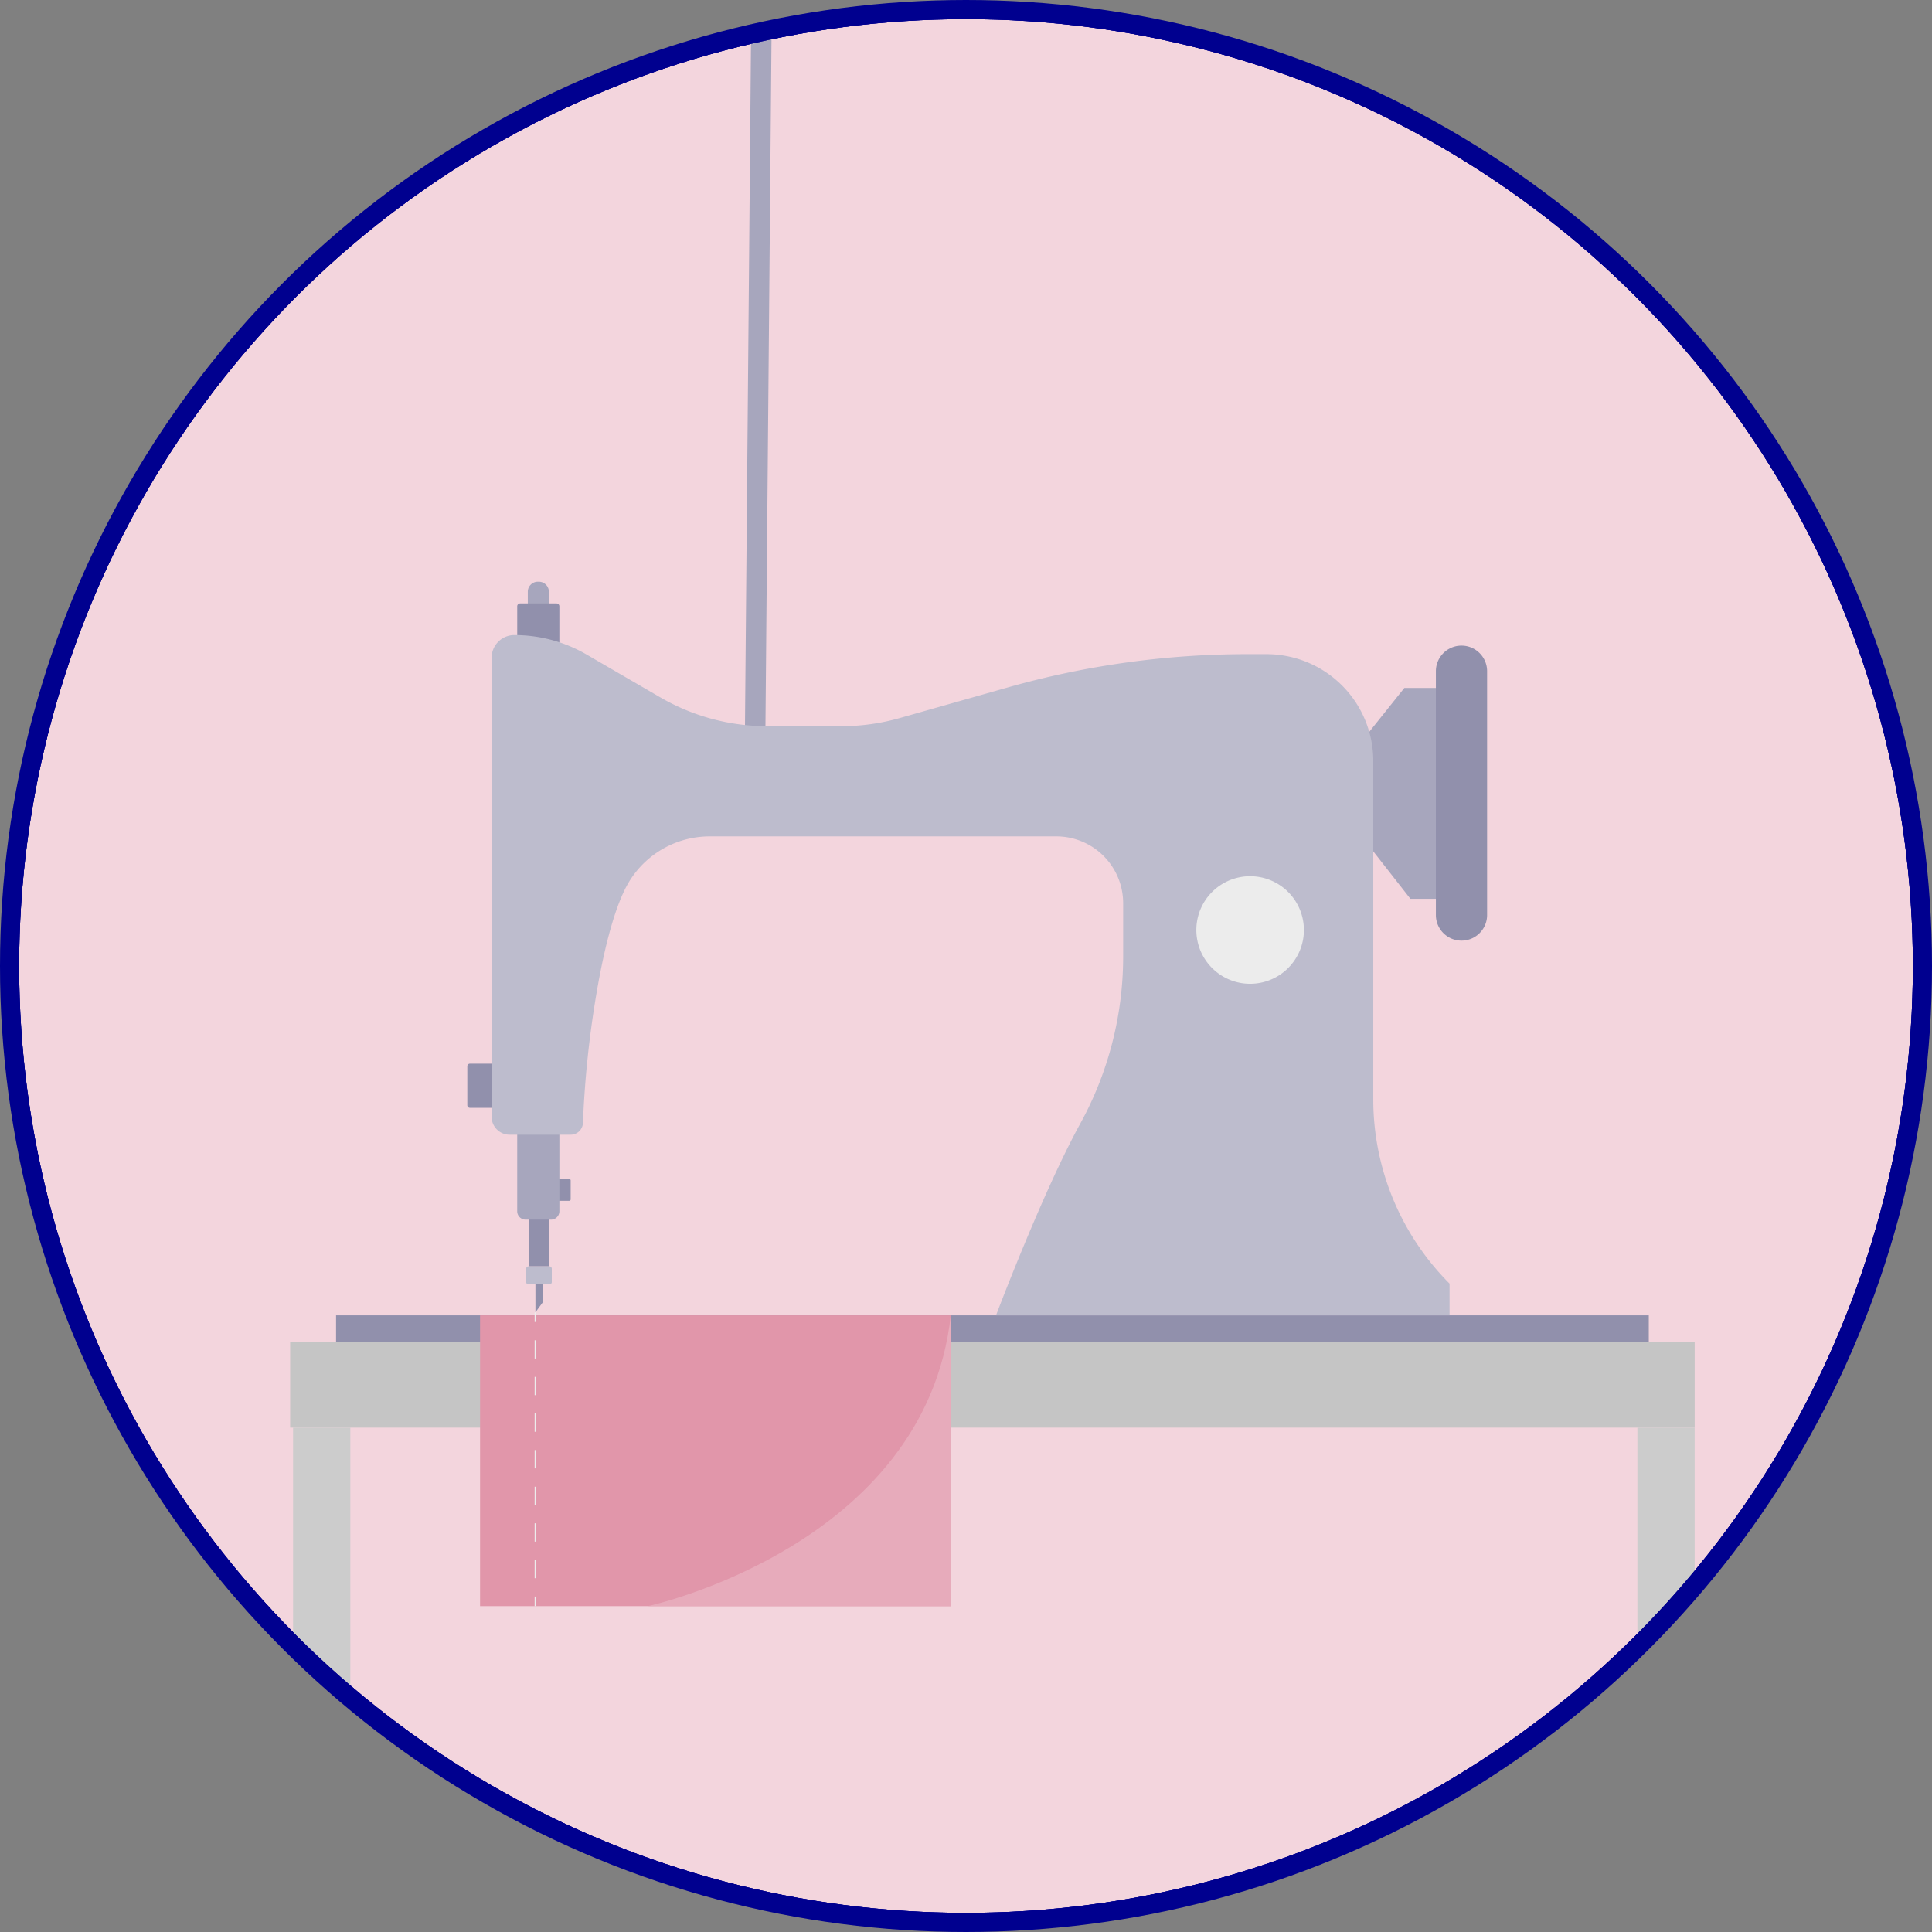 <svg xmlns="http://www.w3.org/2000/svg" xmlns:xlink="http://www.w3.org/1999/xlink" width="202" height="202" viewBox="0 0 202 202">
  <rect x="0" y="0" width="202" height="202" fill="#808080" stroke="none"/>
  <defs>
    <clipPath id="clip-path">
      <circle id="Ellipse_437" data-name="Ellipse 437" cx="100" cy="100" r="100" transform="translate(-1603.75 1940.459)" fill="#00008f" stroke="#00008f" stroke-width="2"/>
    </clipPath>
    <clipPath id="clip-path-2">
      <rect id="Rectangle_5843" data-name="Rectangle 5843" width="146.849" height="202.86" transform="translate(0 -58)" fill="none"/>
    </clipPath>
  </defs>
  <g id="Group_14038" data-name="Group 14038" transform="translate(1604.75 -1939.459)">
    <g id="Mask_Group_9601" data-name="Mask Group 9601" clip-path="url(#clip-path)">
      <g id="Group_13967" data-name="Group 13967" transform="translate(-269.749 855.459)">
        <path id="Ellipse_437-2" data-name="Ellipse 437" d="M99.979,0A99.979,99.979,0,1,1,0,99.979,99.979,99.979,0,0,1,99.979,0Z" transform="translate(-1334.001 1085.041)" fill="#f3d5dd"/>
        <circle id="Ellipse_437-3" data-name="Ellipse 437" cx="100" cy="100" r="100" transform="translate(-1334 1085)" fill="none" stroke="#00008f" stroke-width="2"/>
      </g>
      <g id="Group_14035" data-name="Group 14035" transform="translate(-107 -131.79)">
        <path id="Path_20853" data-name="Path 20853" d="M171.62,289.633l-5.738,6.832-.546-1.366.82-7.1" transform="translate(-1533.509 1894.684)" fill="none" stroke="#999" stroke-linecap="round" stroke-linejoin="round" stroke-width="0.5"/>
        <path id="Path_20854" data-name="Path 20854" d="M137.162,290.518l.82,3.279-1.093,1.093-4.372-1.913" transform="translate(-1507.795 1892.706)" fill="none" stroke="#999" stroke-linecap="round" stroke-linejoin="round" stroke-width="0.5"/>
        <path id="Path_20855" data-name="Path 20855" d="M113.245,291.78l7.651,6.832-2.733,1.639H117.07l-6.012-2.459" transform="translate(-1490.983 1891.718)" fill="none" stroke="#999" stroke-linecap="round" stroke-linejoin="round" stroke-width="0.5"/>
        <path id="Path_20856" data-name="Path 20856" d="M121.821,328.993l1.221,2.874-8.2,7.378" transform="translate(-1493.949 1862.561)" fill="none" stroke="#999" stroke-linecap="round" stroke-linejoin="round" stroke-width="0.5"/>
        <path id="Path_20857" data-name="Path 20857" d="M143.877,348.216l3.006-6.012,2.186-2.459.82,3.279,6.558,4.372" transform="translate(-1516.696 1854.137)" fill="none" stroke="#999" stroke-linecap="round" stroke-linejoin="round" stroke-width="0.5"/>
        <path id="Path_20858" data-name="Path 20858" d="M182.225,329.79l-2.459-1.913-.547-1.639,1.366-1.64,5.465,2.733" transform="translate(-1544.387 1866.004)" fill="none" stroke="#999" stroke-linecap="round" stroke-linejoin="round" stroke-width="0.5"/>
        <path id="Path_20859" data-name="Path 20859" d="M178.23,313.6l-.273,2.655,8.471-1.64" transform="translate(-1543.399 1874.622)" fill="none" stroke="#999" stroke-linecap="round" stroke-linejoin="round" stroke-width="0.5"/>
        <line id="Line_1781" data-name="Line 1781" x2="2.021" y2="2.396" transform="translate(-1367.802 2186.554)" fill="none" stroke="#999" stroke-linecap="round" stroke-linejoin="round" stroke-width="0.5"/>
        <path id="Path_20860" data-name="Path 20860" d="M156.241,299.585l1.149.5,1.329-.31" transform="translate(-1526.384 1885.602)" fill="none" stroke="#999" stroke-linecap="round" stroke-linejoin="round" stroke-width="0.5"/>
        <line id="Line_1782" data-name="Line 1782" x2="2.655" y2="6.441" transform="translate(-1376.713 2190.823)" fill="none" stroke="#999" stroke-linecap="round" stroke-linejoin="round" stroke-width="0.5"/>
        <line id="Line_1783" data-name="Line 1783" x2="2.552" y2="0.971" transform="translate(-1372.704 2196.046)" fill="none" stroke="#999" stroke-linecap="round" stroke-linejoin="round" stroke-width="0.5"/>
        <path id="Path_20861" data-name="Path 20861" d="M178.392,349.879l-1.7-2.953.273-.546,2.594-.26" transform="translate(-1542.41 1849.142)" fill="none" stroke="#999" stroke-linecap="round" stroke-linejoin="round" stroke-width="0.5"/>
      </g>
      <g id="Group_14034" data-name="Group 14034" transform="translate(-1574.412 1997.528)">
        <g id="Group_14033" data-name="Group 14033" transform="translate(0 0.001)" clip-path="url(#clip-path-2)">
          <path id="Path_20835" data-name="Path 20835" d="M2187.682,850.545a2.09,2.09,0,0,0-.357-.468l-.411-.493c-.066-.079-.177.034-.113.113l.039.048a8.94,8.94,0,0,0-1.632.243.063.063,0,0,0,.017.123,8.5,8.5,0,0,0,1.714-.246l.269.328a2.044,2.044,0,0,0,.392.433c.056.037.1-.033.082-.082" transform="translate(-2075.437 -806.897)" fill="#965e45"/>
          <path id="Path_20836" data-name="Path 20836" d="M2193.04,862.387a10.6,10.6,0,0,0-1.633.244c-.1.017-.056.164.041.149a10.5,10.5,0,0,0,1.608-.276.06.06,0,0,0-.016-.117" transform="translate(-2081.312 -819.082)" fill="#965e45"/>
          <path id="Path_20837" data-name="Path 20837" d="M2207.542,868.781a2.088,2.088,0,0,0-.554.144l-.611.2c-.095.031-.055.179.041.15l.615-.183a2.094,2.094,0,0,0,.54-.194.062.062,0,0,0-.031-.115" transform="translate(-2095.532 -825.155)" fill="#965e45"/>
          <rect id="Rectangle_5837" data-name="Rectangle 5837" width="137.251" height="2.749" transform="translate(4.799 79.458)" fill="#9190ac"/>
          <rect id="Rectangle_5838" data-name="Rectangle 5838" width="146.849" height="8.987" transform="translate(0 82.207)" fill="#c5c5c5"/>
          <rect id="Rectangle_6896" data-name="Rectangle 6896" width="146.849" height="5.987" transform="translate(6.292 91.194) rotate(90)" fill="#ccc"/>
          <rect id="Rectangle_6897" data-name="Rectangle 6897" width="146.849" height="5.987" transform="translate(146.849 91.194) rotate(90)" fill="#ccc"/>
          <path id="Path_20838" data-name="Path 20838" d="M948.434,64.021h-2.141l.672-76.414c0-1.711.457-.406,1.022-.406h0c.564,0,1.12-1.305,1.12.406Z" transform="translate(-898.775 -42.289)" fill="#a7a6bd"/>
          <path id="Path_20839" data-name="Path 20839" d="M2219.588,282.285l5.039-6.3h3.465v22.048h-2.834l-5.669-7.244Z" transform="translate(-2108.131 -262.128)" fill="#a7a6bd"/>
          <path id="Path_20840" data-name="Path 20840" d="M2391,190.509V216a2.677,2.677,0,0,1-5.355,0V190.509a2.677,2.677,0,0,1,5.355,0" transform="translate(-2265.854 -178.399)" fill="#9190ac"/>
          <path id="Path_20841" data-name="Path 20841" d="M376.086,1062.949h-6.974a.27.27,0,0,1-.27-.27v-4.073a.27.27,0,0,1,.27-.27h6.974Z" transform="translate(-350.321 -1005.192)" fill="#9190ac"/>
          <path id="Path_20842" data-name="Path 20842" d="M540.722,1300.668h-2.133v-2.283h2.133a.15.15,0,0,1,.15.15v1.983a.15.15,0,0,1-.15.15" transform="translate(-511.544 -1233.187)" fill="#9190ac"/>
          <rect id="Rectangle_5839" data-name="Rectangle 5839" width="2.047" height="6.299" transform="translate(24.998 68.033)" fill="#9190ac"/>
          <path id="Path_20843" data-name="Path 20843" d="M476.261,1161.893h-2.654a.878.878,0,0,1-.878-.878V1150.2h4.41v10.815a.878.878,0,0,1-.878.878" transform="translate(-448.991 -1092.443)" fill="#a7a6bd"/>
          <path id="Path_20844" data-name="Path 20844" d="M496.887,66.447h-2.2V55.806a1.052,1.052,0,0,1,1.052-1.052h.1a1.052,1.052,0,0,1,1.052,1.052Z" transform="translate(-469.842 -52.005)" fill="#a7a6bd"/>
          <path id="Path_20845" data-name="Path 20845" d="M476.836,111.661h-3.807a.3.3,0,0,1-.3-.3V100.269a.3.3,0,0,1,.3-.3h3.807a.3.3,0,0,1,.3.3V111.36a.3.3,0,0,1-.3.3" transform="translate(-448.99 -94.948)" fill="#9190ac"/>
          <path id="Path_20846" data-name="Path 20846" d="M510.689,1499.1v3.865l.755-1.031V1499.1Z" transform="translate(-485.045 -1423.824)" fill="#9190ac"/>
          <path id="Path_20847" data-name="Path 20847" d="M493.848,1482.174h-2.189a.244.244,0,0,1-.244-.245v-1.4a.244.244,0,0,1,.244-.244h2.189a.244.244,0,0,1,.244.244v1.4a.244.244,0,0,1-.244.245" transform="translate(-466.739 -1405.952)" fill="#bdbccd"/>
          <path id="Path_20848" data-name="Path 20848" d="M519.553,233.63v3.324H472.132s4.841-12.824,8.8-20.033a36.263,36.263,0,0,0,4.493-17.491v-5.568a6.989,6.989,0,0,0-6.991-6.988H442.193a9.871,9.871,0,0,0-8.4,4.7c-1.492,2.432-2.655,7.068-3.471,11.934a106.167,106.167,0,0,0-1.379,13.313,1.283,1.283,0,0,1-1.285,1.243h-6.386a1.879,1.879,0,0,1-1.879-1.876V168.2a2.379,2.379,0,0,1,2.379-2.376,15,15,0,0,1,7.549,2.034l7.709,4.479a22.261,22.261,0,0,0,11.188,3.015h7.748a22.218,22.218,0,0,0,6.071-.843l11.348-3.216a91.793,91.793,0,0,1,25.012-3.473h2.014a11.167,11.167,0,0,1,11.166,11.166v35.388a27.247,27.247,0,0,0,7.977,19.259" transform="translate(-398.332 -157.495)" fill="#bdbccd"/>
          <path id="Path_20849" data-name="Path 20849" d="M1898.007,673.633a5.623,5.623,0,1,1-5.624-5.623,5.623,5.623,0,0,1,5.624,5.623" transform="translate(-1792.016 -634.466)" fill="#ececec"/>
          <path id="Path_20852" data-name="Path 20852" d="M0,0H49.217V30.4H0Z" transform="translate(19.853 79.458)" fill="#e196aa"/>
          <rect id="Rectangle_5841" data-name="Rectangle 5841" width="0.167" height="1.005" transform="translate(25.561 79.143)" fill="#ececec"/>
          <path id="Path_20850" data-name="Path 20850" d="M509.19,1659.079h-.167v-1.914h.167Zm0-3.828h-.167v-1.914h.167Zm0-3.828h-.167v-1.914h.167Zm0-3.828h-.167v-1.914h.167Zm0-3.828h-.167v-1.914h.167Zm0-3.828h-.167v-1.914h.167Zm0-3.828h-.167V1634.2h.167Z" transform="translate(-483.462 -1552.138)" fill="#ececec"/>
          <rect id="Rectangle_5842" data-name="Rectangle 5842" width="0.167" height="1.005" transform="translate(25.561 108.855)" fill="#ececec"/>
          <path id="Path_20851" data-name="Path 20851" d="M776.544,1582.353v30.4H744.879s29-6.256,31.665-30.4" transform="translate(-707.475 -1502.895)" fill="#e7abbb"/>
        </g>
      </g>
      <circle id="Ellipse_437-4" data-name="Ellipse 437" cx="100" cy="100" r="100" transform="translate(-1603.75 1940.459)" fill="none" stroke="#00008f" stroke-width="2"/>
    </g>
    <circle id="Ellipse_437-5" data-name="Ellipse 437" cx="100" cy="100" r="100" transform="translate(-1603.75 1940.459)" fill="none" stroke="#00008f" stroke-width="2"/>
  </g>
</svg>
